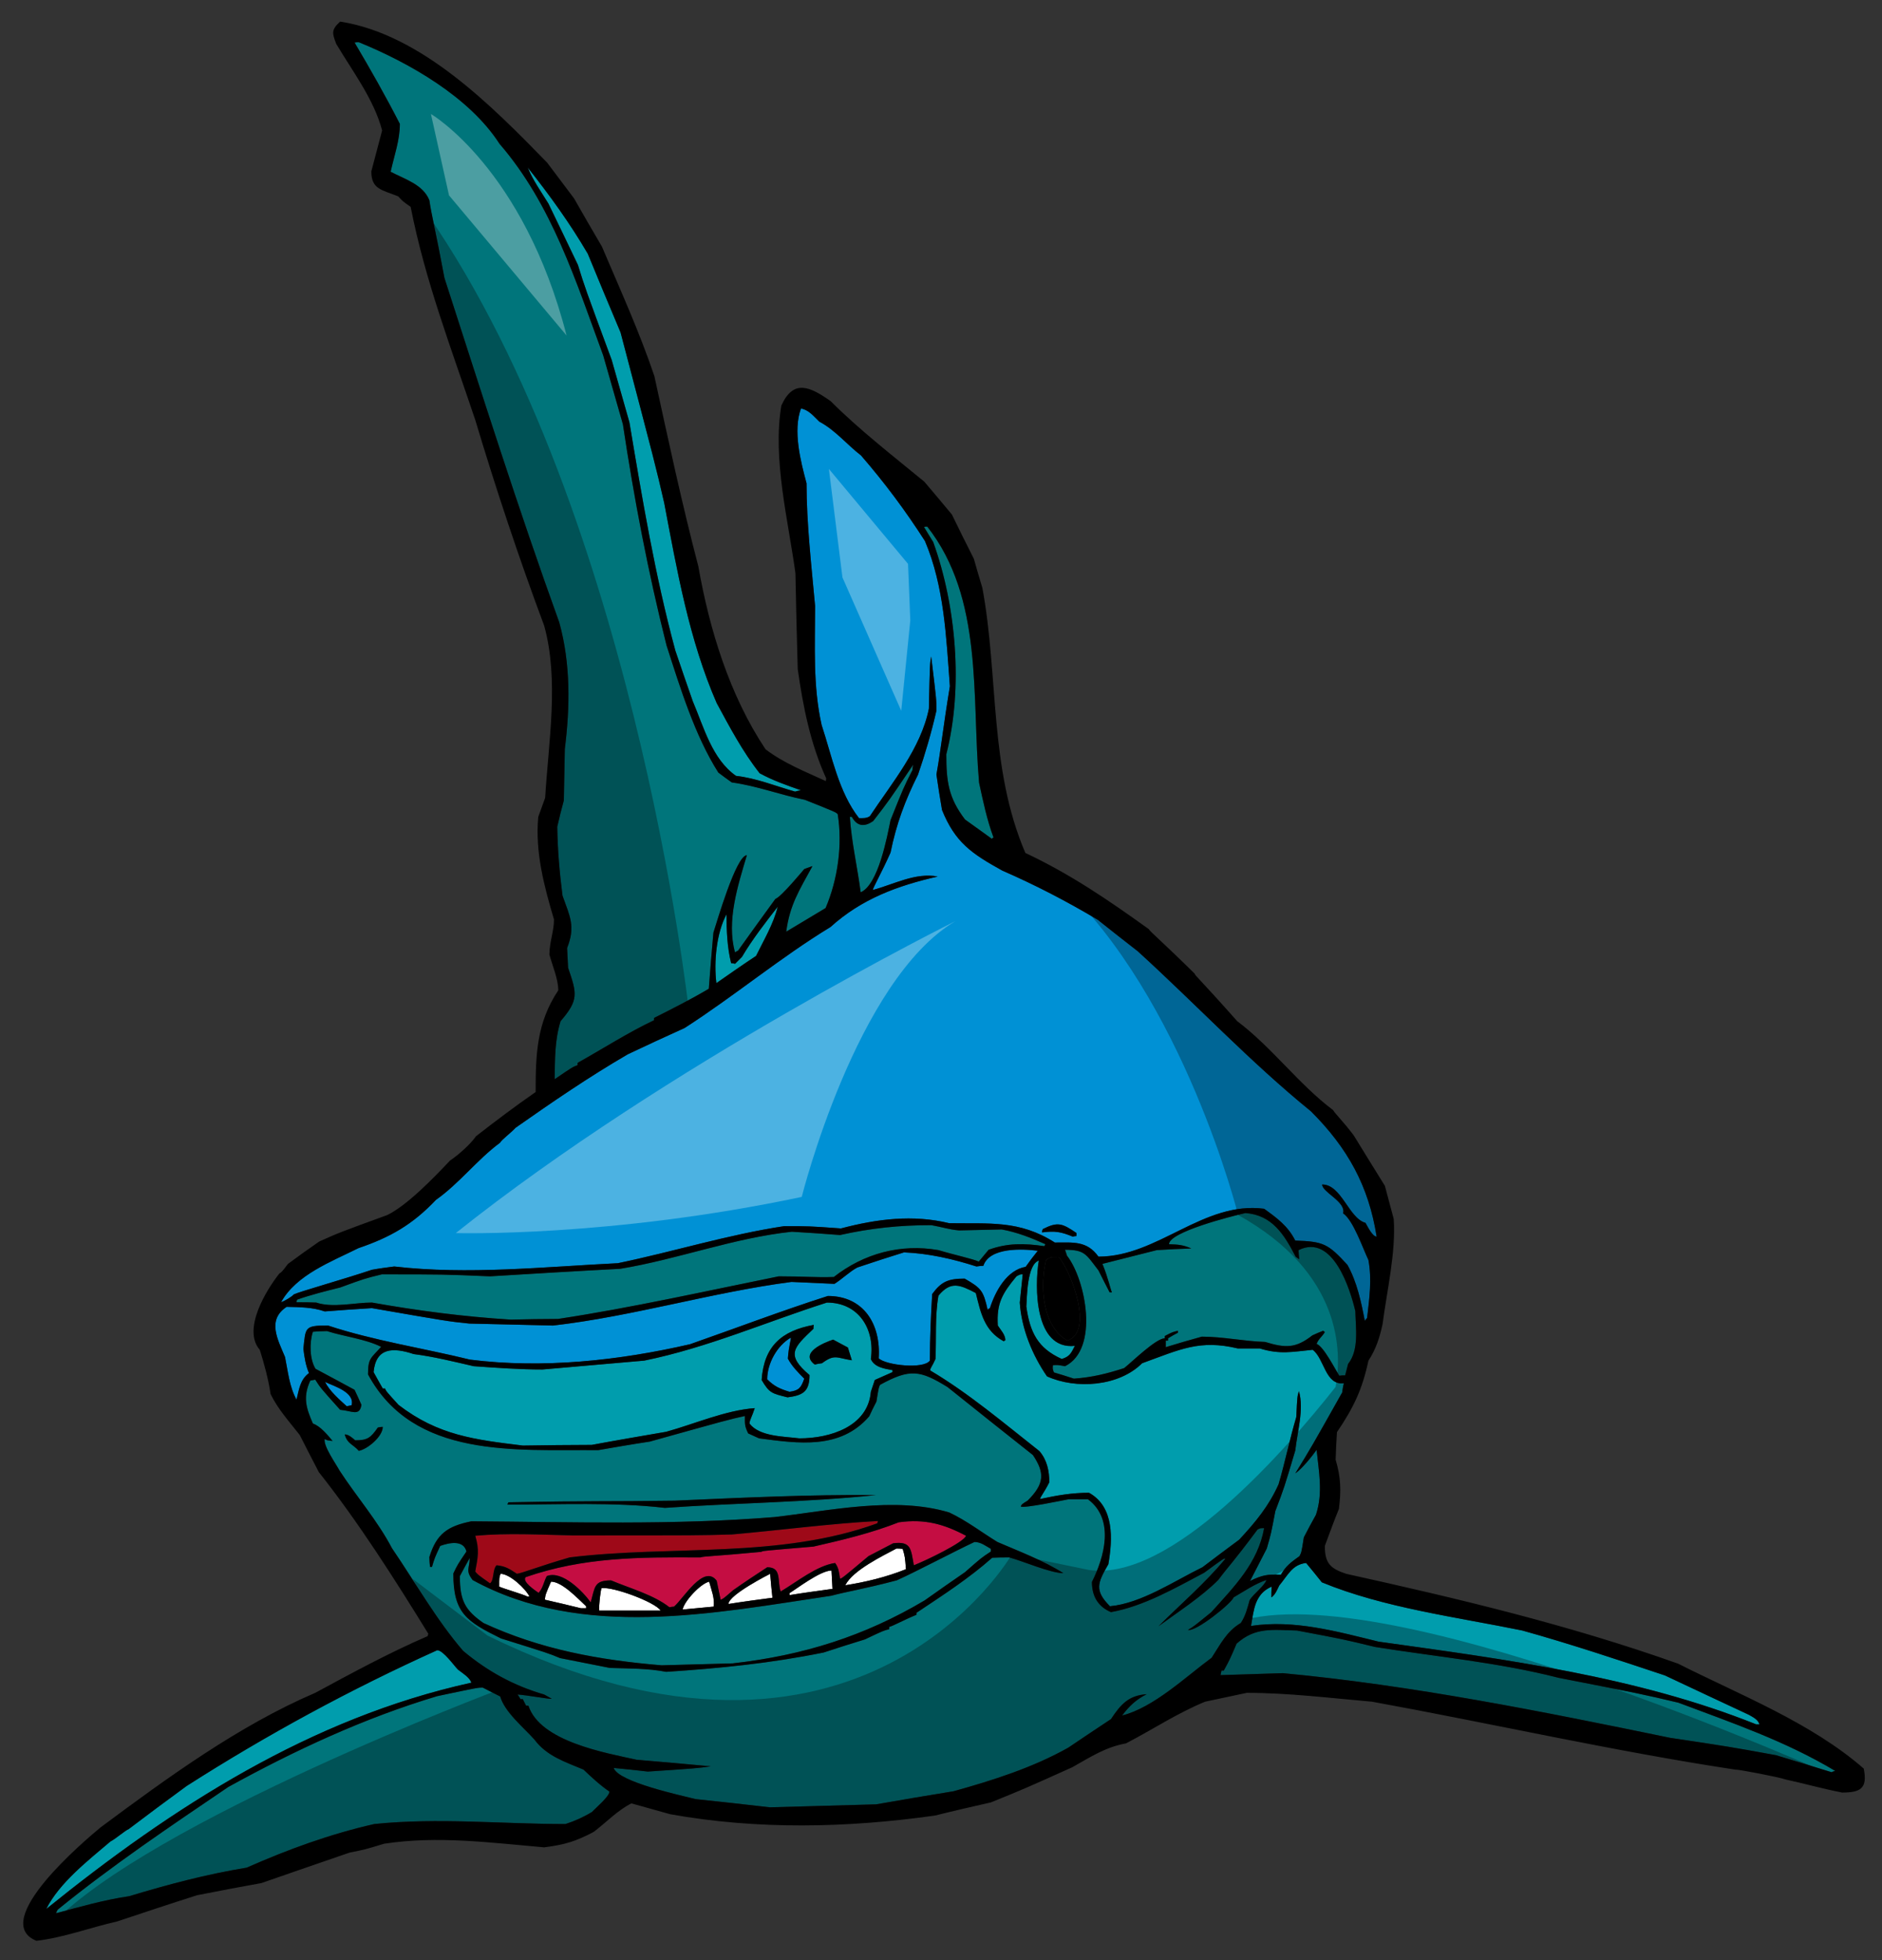 <?xml version="1.0" encoding="utf-8"?>
<!-- Generator: Adobe Illustrator 17.0.0, SVG Export Plug-In . SVG Version: 6.00 Build 0)  -->
<!DOCTYPE svg PUBLIC "-//W3C//DTD SVG 1.1//EN" "http://www.w3.org/Graphics/SVG/1.1/DTD/svg11.dtd">
<svg version="1.1" id="Layer_1" xmlns="http://www.w3.org/2000/svg" xmlns:xlink="http://www.w3.org/1999/xlink" x="0px" y="0px"
	 width="192px" height="200px" viewBox="0 0 192 200" style="enable-background:new 0 0 192 200;" xml:space="preserve">
<rect x="0" y="0" width="192" height="200" fill="#333333" stroke="none"/>
<path id="color6" style="fill:#C40D42;" d="M82.989,157.804c2.945-0.669,5.89-1.371,8.699-2.475
	c2.644-0.367,4.585,0.166,6.861,1.371c-0.201,0.67-4.183,2.576-5.32,3.012c-0.303-1.673-0.269-2.475-2.109-2.243
	c-0.837,0.436-1.673,0.871-2.511,1.307c-2.676,2.241-2.676,2.241-2.91,2.309c-0.102-0.671-0.134-1.106-0.502-1.606
	c-1.873,0.268-3.916,1.94-5.555,2.91c-0.368-1.102,0.135-2.474-1.371-2.474c-1.173,0.768-2.343,1.54-3.482,2.343
	c-1.004,0.87-1.004,0.87-1.271,0.97c-0.134-0.669-0.268-1.305-0.403-1.939c-1.304-1.741-3.379,1.807-4.349,2.642
	c-0.168,0-0.336,0.035-0.469,0.066c-1.606-1.27-4.05-1.939-5.957-2.743c-1.74,0-1.639,0.67-2.075,2.242
	c-0.771-1.069-2.911-3.311-4.484-2.678c-0.302,0.569-0.402,1.272-0.837,1.707c-0.334-0.233-1.74-1.17-1.305-1.605
	c5.924-2.042,11.512-2.042,17.804-2.008c0.401-0.134,1.271-0.101,6.223-0.569C77.801,158.24,77.801,158.24,82.989,157.804z"/>
<path id="color5" style="fill:#9E0918;" d="M48.486,160.347c0.269-1.439,0.435-2.208,0-3.648c3.313-0.301,6.627-0.101,9.939-0.034
	c12.95,0,12.95,0,16.262-0.099c4.953-0.436,9.972-1.105,14.892-1.373c-0.034,0.066-0.068,0.135-0.068,0.234
	c-10.038,3.648-20.982,2.208-31.389,3.48c-3.111,0.901-4.852,1.607-5.386,1.674c-0.769-0.502-1.139-0.772-2.076-0.871
	c-0.434,0.435-0.234,1.539-0.67,1.841C48.722,160.649,48.722,160.649,48.486,160.347z"/>
<path id="color4" style="fill:#0091D5;" d="M35.37,143.483c-0.768-0.703-1.74-1.539-2.209-2.478
	c0.904,0.436,3.046,1.038,2.713,2.378C35.704,143.414,35.537,143.448,35.37,143.483z M31.521,140.103
	c-0.334-0.77-0.468-1.64-0.569-2.475c0.234-2.208,0.101-2.377,2.509-2.377c4.651,1.54,9.704,2.308,14.491,3.48
	c7.428,0.936,15.192,0.1,22.454-1.574c4.685-1.64,9.336-3.412,14.054-4.92c3.648,0,5.421,2.88,5.187,6.36
	c0.704,0.703,4.584,1.138,5.221,0.232c0-2.276,0.1-4.549,0.234-6.791c0.936-1.273,1.639-1.573,3.312-1.573
	c1.674,0.97,1.907,1.203,2.343,3.178c0.066-0.066,0.135-0.135,0.235-0.168c0.568-1.773,1.739-3.882,3.645-4.214
	c0.404-0.568,0.806-1.105,1.24-1.639c-1.574-0.201-4.92-0.371-5.556,1.537c-0.232,0-0.467,0.034-0.702,0.068
	c-2.41-0.77-4.887-1.339-7.394-1.439c-1.606,0.502-3.18,1.004-4.753,1.54c-0.77,0.4-1.54,1.172-2.344,1.673
	c-1.471-0.066-2.944-0.135-4.383-0.199c-8.166,1.07-16.163,3.514-24.327,4.451c-2.844-0.067-5.69-0.134-8.534-0.201
	c-2.241-0.234-2.241-0.234-9.937-1.574c-1.606,0.103-3.213,0.202-4.818,0.335c-1.238-0.434-2.576-0.434-3.882-0.468
	c-2.043,1.339-0.904,3.345-0.168,5.121c0.302,1.471,0.435,3.011,1.171,4.35C30.517,141.742,30.618,140.771,31.521,140.103z
	 M82.05,140.671c-0.635-0.637-1.238-1.238-1.673-2.043c0.102-1.405,0.334-1.906,0.302-2.14c-1.405,0.803-2.409,2.642-2.409,4.248
	c0.703,0.704,1.271,0.972,2.275,1.273C81.516,141.875,81.716,141.609,82.05,140.671z M29.981,132.073
	c-0.234,0.266-0.937,0.668-1.304,0.802c1.54-2.812,5.153-4.15,7.899-5.524c3.245-1.103,5.521-2.408,7.896-4.919
	c2.377-1.674,4.182-4.083,6.526-5.823c0.267-0.4,1.037-0.937,1.606-1.54c3.713-2.61,7.529-5.219,11.444-7.495
	c1.906-0.902,3.847-1.807,5.789-2.678c5.052-3.245,9.771-7.193,14.89-10.307c3.18-2.877,6.827-4.214,10.943-5.152
	c-2.277-0.436-4.484,0.804-6.626,1.372c0.033-0.27,0.903-1.775,1.808-3.815c0.601-2.946,1.472-5.29,2.809-7.965
	c0.737-2.142,1.372-4.316,1.874-6.527c0-1.101,0-1.101-0.535-5.521c-0.136,0.736-0.136,0.736-0.235,5.321
	c-0.803,4.049-3.781,7.597-6.022,10.975c-0.335,0.236-0.703,0.201-1.106,0.201c-2.073-2.643-2.775-6.357-3.814-9.503
	c-0.903-4.016-0.668-8.065-0.668-12.148c-0.37-4.116-0.872-8.399-0.872-12.514c-0.602-2.242-1.405-5.355-0.569-7.628
	c0.804,0.133,1.305,0.802,1.873,1.337c1.64,0.871,2.811,2.342,4.249,3.446c2.411,2.779,4.552,5.655,6.527,8.736
	c1.974,4.65,2.174,9.837,2.543,14.821c-0.705,4.285-0.905,6.395-1.372,9.004c0.167,1.204,0.367,2.409,0.569,3.614
	c1.338,3.312,3.011,4.45,6.157,6.191c3.38,1.472,6.592,3.144,9.737,5.018c1.339,1.072,2.712,2.143,4.084,3.213
	c5.921,5.388,11.444,11.279,17.668,16.332c3.748,3.748,5.89,7.628,6.695,12.782c-0.436,0-0.938-1.07-1.139-1.406
	c-1.708-0.469-2.442-3.914-4.417-3.914c0,0.802,2.442,1.741,2.139,2.946c1.038,0.703,2.01,3.579,2.578,4.751
	c0.368,1.972,0.101,3.915-0.134,5.922c-0.1,0.099-0.167,0.2-0.234,0.301c-0.368-1.94-0.803-3.981-1.775-5.722
	c-1.973-2.14-2.408-2.377-5.321-2.475c-0.733-1.473-1.872-2.309-3.177-3.247c-6.222-0.803-10.808,4.885-16.9,4.885
	c-1.17-1.639-2.575-1.439-4.45-1.439c-3.613-2.307-6.693-1.906-10.775-1.972c-3.715-0.904-7.363-0.436-11.044,0.533
	c-3.28-0.233-3.28-0.233-5.791-0.233c-5.755,0.869-11.312,2.61-16.965,3.78c-7.495,0.37-15.327,1.207-22.822,0.336
	c-0.769,0.101-1.54,0.201-2.275,0.336C35.268,130.465,30.517,131.805,29.981,132.073z M106.311,125.747
	c1.338-0.167,1.907-0.067,3.145,0.435c0.101-0.033,0.235-0.068,0.37-0.068v-0.301c-1.473-1.002-1.908-1.171-3.448-0.402
	C106.345,125.51,106.311,125.612,106.311,125.747z"/>
<path id="color3" style="fill:#00757B;" d="M59.53,180.56c0.771,0.736,1.741,1.639,2.645,2.242c0,0.501-1.439,1.705-1.774,2.075
	c-0.871,0.533-1.775,0.936-2.71,1.237c-6.56,0-12.952-0.669-19.51,0c-4.551,1.036-8.768,2.579-13.018,4.452
	c-4.082,0.668-7.996,1.706-11.979,2.911c-2.51,0.367-4.985,1.069-7.462,1.739c0.034-0.132,0.101-0.266,0.167-0.368
	c5.555-4.516,11.478-8.498,17.4-12.514c6.726-3.714,13.92-7.06,21.315-9.268c4.118-0.871,4.118-0.871,4.651-0.871
	c0.569,0.3,1.172,0.601,1.774,0.901c0.468,1.608,2.376,3.148,3.481,4.385C55.782,179.188,57.622,179.757,59.53,180.56z
	 M123.612,169.149c-2.642,1.94-5.921,5.085-9.134,5.89c0.736-0.973,1.405-1.606,2.51-2.175c-1.807,0.134-2.61,0.97-3.647,2.543
	c-1.473,0.971-2.912,1.939-4.35,2.911c-3.614,2.04-7.731,3.345-11.712,4.452c-2.644,0.434-5.288,0.87-7.898,1.336
	c-3.613,0.103-7.227,0.202-10.841,0.303c-2.544-0.303-5.053-0.569-7.564-0.837c-1.438-0.368-7.898-1.741-8.366-3.179
	c1.138,0.101,2.309,0.233,3.48,0.368c4.986-0.333,4.986-0.333,6.425-0.534c-2.543-0.233-5.052-0.468-7.563-0.67
	c-3.145-0.704-9.838-1.841-11.044-5.521h-0.234c-0.134-0.235-0.233-0.468-0.335-0.67h-0.233c-0.102-0.17-0.201-0.335-0.302-0.468
	c0.972,0.064,3.314,0.5,3.482,0.433c-0.268-0.166-0.537-0.3-0.771-0.433c-3.112-0.905-5.789-2.376-8.264-4.451
	c-2.743-3.181-4.885-6.996-7.261-10.475c-1.472-2.811-3.613-5.256-5.355-7.933c-0.335-0.636-1.672-2.507-1.505-3.21
	c0.233,0.134,0.233,0.134,0.802,0.199c-0.467-0.569-1.271-1.54-2.006-1.773c-0.706-1.607-1.038-2.712-0.269-4.385
	c0.167-0.033,0.334-0.065,0.502-0.1c0.534,0.837,0.534,0.837,2.543,3.079c1.204,0.1,1.974,0.703,2.174-0.504
	c-0.234-0.533-0.467-1.035-0.703-1.537c-1.338-0.736-2.677-1.44-3.982-2.143c-0.602-0.971-0.637-2.679-0.267-3.781
	c0.468-0.035,0.936-0.066,1.437-0.066c1.774,0.566,3.917,0.802,5.522,1.604c-1.036,1.172-1.338,1.139-1.338,2.812
	c4.652,8.633,15.026,7.661,23.492,7.729c1.74-0.3,3.479-0.602,5.252-0.87c8.032-2.241,8.032-2.241,9.705-2.612
	c0,0.837-0.034,1.006,0.336,1.776c0.367,0.167,0.735,0.333,1.102,0.502c4.018,0.533,8.301,1.171,11.245-2.243
	c0.234-0.502,0.47-1.005,0.737-1.506c0.233-1.44,0.233-1.44,0.367-1.707c3.046-1.674,4.083-1.507,6.895,0.233
	c2.876,2.31,5.788,4.617,8.7,6.928c1.238,1.841,1.171,2.946-0.536,4.65c-0.602,0.369-0.602,0.369-0.703,0.602
	c0.336,0.202,4.15-0.602,4.853-0.735h2.008c2.777,2.077,1.64,5.958,0.4,8.434c0,1.439,0.605,2.509,1.942,3.079
	c3.345-0.602,6.525-2.443,9.503-4.015c2.008-1.474,2.008-1.474,2.174-1.44c-2.074,2.51-4.55,4.619-6.825,6.892
	c2.008-1.471,4.35-2.976,6.091-4.716c1.104-1.473,1.337-1.573,4.015-5.155c0.267-0.135,0.267-0.135,0.668-0.135
	c-0.634,3.55-3.044,5.958-5.385,8.569c-1.809,1.471-1.809,1.471-2.379,1.807c0.738,0.267,4.454-2.711,4.653-3.313
	c1.103-0.639,2.142-1.37,3.346-1.773c-0.2,0.602-1.271,1.372-1.709,2.041c-0.232,0.837-0.433,1.638-0.903,2.343
	C125.117,166.472,124.516,167.778,123.612,169.149z M39.051,145.589c-0.168,0-0.335,0.035-0.503,0.068
	c-0.734,1.038-1.036,1.306-2.308,1.306c-0.268-0.235-0.67-0.603-1.07-0.603c0.267,0.972,0.802,0.972,1.438,1.674
	C37.511,147.865,39.051,146.56,39.051,145.589z M51.767,153.523c5.22,0,10.876-0.269,16.064,0.332
	c7.16-0.501,14.421-0.567,21.549-1.306c-6.859-0.065-13.686,0.27-20.546,0.569c-7.228,0.103-8.032,0-16.966,0.169
	C51.833,153.354,51.8,153.42,51.767,153.523z M108.486,160.516c-2.073-1.307-4.483-2.211-6.726-3.18
	c-1.64-1.004-3.145-2.175-4.919-3.012c-5.556-1.674-12.248-0.167-17.836,0.469c-10.239,0.837-20.647,0.502-30.919,0.433
	c-2.444,0.504-3.548,1.273-4.284,3.648c0,0.335,0.033,0.67,0.067,1.006h0.201c0.268-0.906,0.268-0.906,0.837-2.143
	c0.936-0.334,2.375-0.635,2.678,0.568c-0.904,1.34-0.904,1.34-1.338,2.243c0,4.049,1.338,4.885,4.851,6.626
	c4.92,1.539,4.92,1.539,6.024,2.006c1.673,0.336,3.38,0.672,5.086,1.006c1.906,0.068,3.881,0.033,5.754,0.4
	c5.522-0.367,10.609-0.867,16.062-1.972c1.407-0.469,2.811-0.904,4.217-1.34c1.907-0.904,1.907-0.904,2.475-1.037v-0.233
	c0.469-0.135,1.473-0.703,2.778-1.239v-0.201c2.71-1.807,5.353-3.512,7.729-5.62c0.569-0.034,1.138-0.034,1.74-0.034
	C104.337,159.275,107.181,160.516,108.486,160.516z M158.984,171.189c-6.125-1.572-12.449-2.142-18.706-3.143
	c-3.179-0.771-3.179-0.771-7.963-1.676c-2.509-0.065-4.251-0.367-6.158,1.34c-0.703,1.639-0.703,1.639-1.306,2.743h-0.233
	c-0.034,0.133-0.068,0.302-0.102,0.468c2.109-0.068,4.216-0.135,6.359-0.201c13.219,1.239,26.504,3.916,39.486,6.593
	c6.023,0.905,6.023,0.905,10.81,1.773c1.872,0.568,3.781,1.139,5.689,1.741c0.1-0.068,0.232-0.101,0.367-0.134
	c-5.086-3.045-10.474-4.886-15.997-6.961C167.549,172.863,167.549,172.863,158.984,171.189z M91.487,161.25
	c-3.446,0.905-4.92,1.104-6.693,1.574c-11.946,1.774-25.4,4.519-36.576-1.604c-0.769-1.006-0.3-1.173-0.3-2.245
	c-0.334,0.603-0.669,1.207-1.004,1.842c0,2.51,0.534,3.479,2.409,4.786c5.857,2.712,11.813,3.782,18.171,4.316
	c2.409-0.065,4.818-0.135,7.261-0.198c7.161-0.805,13.452-2.779,19.577-6.426c1.372-0.97,2.744-1.94,4.116-2.879
	c1.672-1.472,1.672-1.472,2.643-2.109v-0.266c-0.534-0.303-1.037-0.704-1.674-0.704C97.277,158.339,93.495,160.347,91.487,161.25z
	 M132.48,127.553c0,0.302,0.034,0.602,0.068,0.936c-0.135-0.101-0.27-0.2-0.369-0.268c-1.173-2.276-2.41-4.249-5.121-4.451
	c-1.472,0.336-7.795,1.939-7.795,3.179c0.936,0.033,1.437,0.067,2.275,0.434c-1.174,0.035-2.344,0.101-3.515,0.168
	c-1.873,0.467-3.715,0.936-5.554,1.405c0.602,1.471,0.804,2.576,0.971,2.912h-0.234c-0.402-0.769-0.768-1.506-1.14-2.242
	c-1.27-1.639-1.371-2.109-3.41-2.109c0.065,0.201,0.134,0.402,0.199,0.603c1.908,2.441,3.312,9.536-0.199,11.277
	c-0.77-0.135-0.77-0.135-1.239-0.101c-0.034,0.367-0.034,0.367,0.101,0.734c0.669,0.202,1.338,0.403,2.041,0.637
	c1.875-0.135,3.345-0.503,5.121-1.073c0.768-0.6,3.246-3.044,4.15-3.044v-0.233c0.768-0.401,0.768-0.401,1.337-0.534v0.201
	c-0.333,0.165-0.669,0.367-1.004,0.566v0.236h-0.234v0.669c1.205-0.37,2.444-0.736,3.68-1.072c2.143,0,4.284,0.47,6.459,0.538
	c2.075,0.635,3.112,0.669,4.818-0.67c0.369-0.167,0.736-0.336,1.104-0.469c0.033,0.034,0.101,0.065,0.166,0.134
	c-0.266,0.467-0.635,0.67-0.836,1.204c0.703,0.235,1.942,2.678,2.309,3.247c0.202-0.034,0.4-0.034,0.602-0.034
	c0.101-0.402,0.201-0.803,0.303-1.17c1.138-1.439,0.769-3.648,0.734-5.389C137.767,131.634,135.994,125.813,132.48,127.553z
	 M97.844,125.545c-1.103-0.1-1.672-0.333-2.842-0.536c-3.214,0-6.158,0.304-9.303,1.007c-1.64-0.135-3.281-0.234-4.92-0.336
	c-5.956,0.637-11.612,2.81-17.5,3.781c-4.451,0.233-8.868,0.501-13.287,0.77c-4.783-0.201-4.783-0.201-11.043-0.201
	c-1.773,0.436-1.773,0.436-4.25,1.341c-1.471,0.367-2.944,0.733-4.384,1.236c-0.033,0.066-0.067,0.166-0.067,0.269
	c0.67,0,1.338,0,2.008,0.03c1.707,0.57,3.914,0,5.689,0c4.719,0.84,9.368,1.441,14.155,1.742c1.606-0.034,3.213-0.068,4.818-0.068
	c7.495-1.136,15.059-2.842,22.521-4.348c2.778,0,3.781,0.135,5.622,0.066c3.078-2.41,6.826-3.413,10.674-2.743
	c1.54,0.467,3.548,0.902,4.117,1.172c0.334-0.404,0.668-0.804,1.004-1.206c1.941-0.703,3.647-0.669,5.687-0.368
	c0.035-0.066,0.068-0.134,0.104-0.2c-1.509-0.67-2.845-1.205-4.454-1.506C100.724,125.479,99.284,125.51,97.844,125.545z
	 M58.928,108.445c2.576-1.438,5.119-3.079,7.796-4.35v-0.233c1.874-0.939,3.78-1.907,5.589-2.979
	c0.135-1.907,0.301-3.816,0.468-5.723c0.302-0.902,2.309-7.898,3.413-7.898c-0.904,3.046-2.109,6.727-1.206,9.906
	c0.103-0.068,0.202-0.134,0.302-0.167c1.272-1.772,2.543-3.548,3.815-5.287c0.569-0.167,2.912-3.014,2.945-3.044
	c0.268-0.1,0.537-0.202,0.838-0.302c-1.371,2.51-2.31,3.949-2.678,6.693c1.339-0.802,2.678-1.607,4.016-2.41
	c1.239-2.911,1.741-6.427,1.239-9.571c-0.167-0.2-0.167-0.2-3.346-1.472c-2.509-0.502-4.952-1.439-7.463-1.775
	c-0.467-0.334-0.936-0.669-1.371-1.004c-2.409-3.782-3.914-8.734-5.288-12.985c-1.873-7.426-3.313-14.99-4.45-22.554
	c-0.67-2.342-1.339-4.684-2.009-7.029c-2.776-7.527-5.22-15.391-10.573-21.583c-3.079-4.783-9.203-8.265-14.356-10.372
	c-0.167,0-0.301,0-0.435,0.034c1.606,2.71,3.179,5.486,4.618,8.297c0,1.673-0.569,3.214-0.938,4.886
	c1.473,0.77,3.312,1.305,3.95,2.911c0.2,1.439,0.669,3.247,1.539,7.93c3.782,11.711,7.529,23.558,11.712,35.137
	c1.171,4.217,1.103,8.634,0.568,12.919c-0.034,1.739-0.068,3.48-0.101,5.253c-0.235,0.871-0.468,1.773-0.67,2.678
	c0.034,2.376,0.235,4.684,0.535,7.029c0.77,2.174,1.339,3.145,0.469,5.353c0.034,0.669,0.068,1.339,0.101,2.006
	c0.904,2.646,1.104,3.281-0.768,5.457c-0.602,1.972-0.569,3.847-0.602,5.92c1.807-1.237,1.807-1.237,2.342-1.439v-0.234H58.928z
	 M90.853,83.681c1.338-3.345,1.338-3.345,2.241-5.118c0-0.2,0.034-0.368,0.068-0.535c-2.477,3.679-2.477,3.679-4.084,5.756
	c-0.835,0.569-1.605,0.602-2.174-0.435h-0.202c0.167,2.575,0.77,5.119,1.105,7.697C89.614,90.275,90.516,85.323,90.853,83.681z
	 M96.541,76.957c0,2.743,0.2,4.417,1.908,6.659c0.903,0.635,1.806,1.305,2.743,1.974c0.032-0.068,0.102-0.1,0.166-0.134
	c-0.671-1.807-1.069-3.716-1.473-5.589c-0.769-8.767,0.468-18.807-5.287-26.136c-0.135,0-0.234,0-0.336,0.034
	c0.303,0.503,0.604,1.005,0.94,1.539C97.544,61.797,98.28,70.165,96.541,76.957z"/>
<path id="color2" style="fill:#009DAD;" d="M48.085,171.69c-16.397,3.614-30.486,12.683-43.368,23.092
	c1.338-2.678,4.318-4.988,6.557-6.895c0.436-0.198,1.474-1.103,1.874-1.271c1.941-1.473,3.917-2.943,5.891-4.383
	c8.165-5.22,16.732-9.871,25.565-13.855c0.603,0,1.742,1.607,2.109,1.975C47.181,170.72,47.919,171.156,48.085,171.69z
	 M133.25,159.477c-1.407,0.167-1.809,1.172-2.745,2.307c-0.2,0.402-0.401,0.938-0.802,1.206c0-0.369,0-0.735,0.032-1.103
	c-1.739,0.768-1.808,2.342-2.106,4.014c4.416-0.668,8.767,0.57,13.017,1.604c12.949,1.808,26.303,3.55,38.515,8.435h0.336
	c-0.137-0.469-0.604-0.703-1.072-0.97c-2.878-1.34-5.722-2.679-8.565-4.016c-4.82-1.606-9.638-3.214-14.557-4.586
	c-6.693-1.373-14.122-2.309-20.446-4.918C134.32,160.784,133.785,160.111,133.25,159.477z M133.918,137.726
	c-2.073,0.202-3.311,0.501-5.387-0.134h-2.241c-3.914-0.938-5.89,0.101-9.771,1.506c-2.377,2.376-6.759,2.678-9.705,1.339
	c-1.505-2.176-2.609-4.886-2.777-7.532c0.103-0.969,0.201-1.94,0.301-2.877c-0.267,0-0.267,0-0.636,0.201
	c-1.472,1.773-2.041,2.777-1.907,5.02c0.302,0.467,0.77,0.936,0.77,1.506c-0.068,0.035-0.135,0.068-0.168,0.101
	c-1.973-1.07-2.342-2.878-2.844-4.919c-1.606-0.837-2.541-1.271-3.814,0.266c-0.37,2.111-0.201,4.317-0.302,6.459
	c-0.335,0.77-0.536,0.904-0.536,1.172c3.948,2.343,7.53,5.387,11.142,8.232c0.77,0.903,1.007,2.007,1.007,3.178
	c-0.57,1.139-0.903,1.44-0.938,1.708c1.708-0.37,3.248-0.638,4.987-0.638c2.61,1.44,2.409,4.787,1.974,7.296
	c-1.105,1.906-1.439,2.678,0.166,4.284c3.214-0.301,6.558-2.577,9.437-3.982c1.239-0.939,2.476-1.874,3.748-2.81
	c1.675-1.807,3.011-3.415,4.017-5.656c0.668-2.275,1.137-4.617,1.805-6.861c0.102-2.107,0.102-2.107,0.27-2.641
	c0.533,1.872-0.169,4.148-0.372,6.054c-1.136,3.815-1.136,3.815-2.038,6.192c-0.436,2.308-0.436,2.308-0.871,3.813
	c-0.569,1.106-1.137,2.21-1.707,3.314c1.239-0.603,1.773-0.703,3.145-0.638c0.502-0.901,1.072-1.303,1.907-1.905
	c0.202-0.403,0.202-0.403,0.435-1.906c0.402-0.771,0.804-1.541,1.24-2.31c0.734-2.243,0.3-4.318,0.065-6.625
	c-0.501,0.703-1.472,1.906-2.177,2.408c1.641-2.675,1.641-2.675,4.787-8.264c0.035-0.335,0.101-0.637,0.167-0.938
	C135.19,141.373,135.124,138.63,133.918,137.726z M76.463,145.256c0-0.335,0.268-0.736,0.535-1.575
	c-2.945,0.201-6.224,1.64-9.036,2.411c-2.542,0.436-5.086,0.871-7.596,1.338c-2.342,0-4.684,0.035-7.028,0.068
	c-4.918-0.603-8.633-1.037-12.682-4.152c-1.272-1.402-1.272-1.402-1.373-1.671h-0.233c-0.335-0.568-0.636-1.139-0.937-1.672
	c0.235-2.511,1.974-2.545,4.083-1.843c2.075,0.268,4.082,0.768,6.124,1.239c2.344,0.166,4.685,0.335,7.028,0.335
	c3.447-0.302,6.895-0.603,10.374-0.905c6.425-1.305,12.449-3.949,18.638-5.923c3.248,0,4.921,2.713,4.484,5.756
	c0.335,0.837,1.405,1.005,2.209,1.138v0.203c-0.602,0.267-1.204,0.533-1.807,0.802c-0.134,0.4-0.268,0.803-0.403,1.204
	c-0.3,3.549-4.15,4.753-7.294,4.753C79.976,146.56,77.499,146.593,76.463,145.256z M83.122,139.231
	c0.235-0.065,0.468-0.1,0.737-0.134c1.304-0.971,1.506-0.534,3.045-0.302c-0.135-0.434-0.269-0.867-0.403-1.303
	c-0.502-0.27-1.004-0.537-1.505-0.805C84.092,136.989,81.515,138.027,83.122,139.231z M77.7,140.805
	c0.804,1.371,1.07,1.371,2.644,1.773c1.506-0.2,2.242-0.536,2.242-2.274c-2.445-2.077-1.64-2.779,0.401-4.721
	c0-0.134,0-0.268,0.035-0.4C79.709,135.786,77.936,137.39,77.7,140.805z M104.705,133.309c0.368,2.644,1.172,4.25,3.614,5.353
	c0.768-0.233,0.937-0.535,1.337-1.338c-4.148,0.436-4.116-6.088-3.679-8.701C104.772,129.024,104.772,132.371,104.705,133.309z
	 M74.99,98.339c-0.133-0.032-0.267-0.066-0.402-0.066c-0.403-1.639-0.468-3.312-0.468-4.986c-1.037,1.907-1.305,4.884-1.037,7.026
	c1.338-0.936,2.679-1.871,4.049-2.777c0.802-1.639,1.772-3.247,2.209-5.02c-1.272,1.639-2.578,3.314-3.649,5.118
	C75.458,97.872,75.224,98.105,74.99,98.339z M58.962,27.03c0.703,2.276,0.703,2.276,3.447,9.703
	c0.602,2.108,1.205,4.216,1.807,6.359c1.304,7.797,2.611,15.628,4.685,23.29c0.569,1.707,1.171,3.414,1.773,5.155
	c1.138,2.675,1.974,5.92,4.418,7.628c2.076,0.233,4.015,1.037,6.024,1.605c0.2-0.066,0.401-0.1,0.602-0.135
	c-1.44-0.5-2.876-1.002-4.216-1.738c-1.739-2.208-3.044-4.687-4.384-7.162c-2.809-6.426-4.048-13.553-5.352-20.411
	c-0.871-3.781-0.871-3.781-4.452-17.4c-1.138-2.678-2.242-5.355-3.346-8.033c-1.841-3.146-3.881-5.955-6.124-8.801
	c0.502,1.272,1.372,2.475,2.109,3.682C56.952,22.847,57.957,24.921,58.962,27.03z"/>
<path id="color1" d="M106.714,128.591c0.435-0.436,0.735-0.302,1.305-0.335c1.269,1.506,3.613,7.629,0.869,8.533
	C106.311,135.315,106.078,131.168,106.714,128.591z"/>
<path id="fill" style="fill:#FFFFFF;" d="M67.394,164.33h-6.258c-0.067-0.367,0.135-2.108,0.235-2.275
	C62.475,161.853,66.826,163.46,67.394,164.33z M69.636,164.229c1.036-0.101,2.107-0.201,3.179-0.302
	c0.1-0.901-0.235-1.672-0.468-2.543C71.476,161.586,69.837,163.325,69.636,164.229z M55.582,163.224
	c1.204,0.268,2.443,0.57,3.68,0.871h0.534v-0.2c-0.834-0.769-2.442-2.511-3.58-2.511C55.648,162.69,55.648,162.69,55.582,163.224z
	 M74.321,163.661c1.472-0.235,2.978-0.436,4.484-0.635c-0.101-0.839-0.167-1.641-0.234-2.443
	C78.57,160.583,74.321,162.723,74.321,163.661z M51.064,160.583c-0.134,0.367-0.134,0.367-0.134,1.305
	c0.301,0.166,2.51,0.803,2.844,1.005h0.234C53.608,162.087,52,160.583,51.064,160.583z M80.545,162.756
	c1.437-0.234,2.91-0.434,4.384-0.636c-0.036-0.638-0.067-1.272-0.101-1.874c-1.138,0-3.615,1.908-4.283,2.309L80.545,162.756
	L80.545,162.756z M86.234,161.752c2.109-0.331,4.184-0.835,6.19-1.639c-0.1-1.27-0.1-1.27-0.333-2.074
	c-0.236-0.035-0.435-0.035-0.637-0.035C90.082,158.741,87.003,160.214,86.234,161.752z"/>
<path id="outline" d="M190.137,180.458c-5.354-4.684-12.649-7.528-18.941-10.708c-11.109-3.947-22.353-6.624-33.863-9.167
	c-1.607-0.536-2.175-1.071-2.175-2.845c0.468-1.27,0.935-2.543,1.437-3.78c0.235-1.875,0.2-3.214-0.334-5.02
	c0.033-0.939,0.067-1.875,0.135-2.811c1.705-2.509,2.577-4.35,3.212-7.296c0.769-1.171,1.137-2.342,1.439-3.713
	c0.436-3.38,1.373-7.33,1.139-10.742c-0.302-1.139-0.603-2.277-0.903-3.381c-1.07-1.741-2.144-3.446-3.181-5.154
	c-1.171-1.539-1.873-2.175-2.107-2.577c-3.479-2.609-6.291-6.457-9.772-9.066c-4.015-4.519-4.251-4.588-4.349-4.855
	c-3.281-3.244-4.585-4.316-4.686-4.549c-4.15-2.979-7.965-5.589-12.582-7.765c-3.714-8.665-2.711-17.97-4.384-27.037
	c-0.301-1.003-0.602-2.007-0.87-2.978c-0.769-1.505-1.508-3.012-2.242-4.517c-0.938-1.138-1.873-2.242-2.81-3.346
	c-3.212-2.644-6.626-5.288-9.571-8.232c-2.109-1.472-3.781-2.274-5.02,0.468c-0.904,5.489,0.703,11.678,1.439,17.099
	c0.067,3.248,0.134,6.494,0.235,9.772c0.534,3.817,1.303,7.663,2.911,11.177c-0.033,0.067-0.033,0.167-0.033,0.268
	c-2.109-0.971-4.318-1.842-6.16-3.248c-3.68-5.521-5.721-12.213-6.859-18.672c-1.674-6.39-3.078-12.95-4.484-19.407
	c-1.538-4.552-3.479-8.802-5.354-13.22c-0.969-1.639-1.907-3.279-2.844-4.918c-0.936-1.239-1.84-2.444-2.743-3.646
	c-5.588-5.725-12.784-13.084-21.116-14.39C33.797,3.037,33.866,3.34,34.3,4.475c1.672,2.812,3.848,5.657,4.684,8.836
	c-0.369,1.371-0.735,2.778-1.103,4.183c0,1.84,1.103,1.873,2.743,2.542c0.501,0.536,0.501,0.536,1.271,1.07
	c1.473,7.53,4.151,14.459,6.593,21.751c2.109,7.029,4.451,14.088,7.028,20.982c1.54,5.556,0.435,11.912,0.1,17.569
	c-0.234,0.635-0.468,1.271-0.703,1.94c-0.335,3.581,0.603,7.093,1.605,10.474c0,1.204-0.467,2.308-0.467,3.581
	c0.302,1.138,0.903,2.475,0.903,3.647c-2.207,3.313-2.308,6.525-2.308,10.376c-2.075,1.437-4.118,2.976-6.091,4.515
	c-0.57,0.837-1.842,1.941-2.644,2.476c-1.64,1.741-4.35,4.552-6.392,5.556c-4.953,1.807-4.953,1.807-6.96,2.71
	c-1.071,0.737-2.141,1.506-3.178,2.276c-0.202,0.233-0.602,0.871-0.871,0.971c-1.338,1.674-3.816,5.722-2.008,7.797
	c0.467,1.473,0.87,2.979,1.103,4.517c0.769,1.572,1.907,2.81,2.979,4.183c0.636,1.239,1.271,2.51,1.941,3.779
	c4.083,5.154,7.729,10.91,11.176,16.5c-0.033,0.069-0.067,0.134-0.067,0.233c-3.947,1.706-7.696,3.748-11.478,5.79
	c-7.797,3.346-15.092,8.668-21.885,13.719c-1.54,1.272-11.445,9.607-6.558,11.579c2.71-0.301,5.554-1.372,8.231-1.972
	c2.711-0.904,5.421-1.807,8.166-2.678c2.174-0.436,4.349-0.836,6.557-1.239c2.979-1.038,5.991-2.074,9.004-3.112
	c1.538-0.302,1.538-0.302,3.513-0.902c5.488-0.84,10.842-0.103,16.33,0.368c2.109-0.269,3.213-0.604,5.053-1.575
	c1.238-0.935,2.442-2.208,3.848-2.911c1.305,0.367,2.611,0.736,3.949,1.104c8.934,1.606,18.07,1.405,27.038,0.135
	c1.873-0.47,3.781-0.906,5.688-1.339c3.38-1.371,3.38-1.371,8.297-3.583c1.91-1.069,3.347-2.04,5.489-2.441
	c2.712-1.406,5.22-3.08,8.066-4.251c1.405-0.302,2.809-0.602,4.25-0.903c4.25,0,8.532,0.535,12.783,0.903
	c12.314,2.242,24.661,5.053,37.043,6.928c0.302-0.034,4.484,0.768,5.121,1.003c2.008,0.435,3.447,0.871,5.789,1.339
	C189.836,182.901,190.539,182.467,190.137,180.458z M155.302,166.369c4.92,1.372,9.737,2.979,14.557,4.586
	c2.843,1.338,5.687,2.677,8.565,4.016c0.468,0.267,0.936,0.5,1.072,0.97h-0.336c-12.214-4.885-25.566-6.626-38.515-8.435
	c-4.25-1.034-8.601-2.272-13.017-1.604c0.298-1.673,0.367-3.247,2.106-4.014c-0.032,0.368-0.032,0.734-0.032,1.103
	c0.401-0.268,0.602-0.804,0.802-1.206c0.936-1.136,1.338-2.14,2.745-2.307c0.534,0.634,1.069,1.306,1.605,1.974
	C141.18,164.061,148.61,164.996,155.302,166.369z M136.93,142.076c-3.145,5.59-3.145,5.59-4.787,8.264
	c0.706-0.501,1.676-1.705,2.177-2.408c0.234,2.307,0.67,4.382-0.065,6.625c-0.436,0.769-0.838,1.539-1.24,2.31
	c-0.232,1.504-0.232,1.504-0.435,1.906c-0.835,0.602-1.405,1.005-1.907,1.905c-1.372-0.065-1.906,0.034-3.145,0.638
	c0.57-1.104,1.138-2.208,1.707-3.314c0.434-1.505,0.434-1.505,0.871-3.813c0.902-2.378,0.902-2.378,2.038-6.192
	c0.202-1.906,0.905-4.182,0.372-6.054c-0.169,0.534-0.169,0.534-0.27,2.641c-0.668,2.244-1.137,4.586-1.805,6.861
	c-1.007,2.241-2.343,3.849-4.017,5.656c-1.271,0.936-2.509,1.872-3.748,2.81c-2.879,1.405-6.223,3.681-9.437,3.982
	c-1.605-1.606-1.272-2.378-0.166-4.284c0.434-2.509,0.636-5.856-1.974-7.296c-1.739,0-3.279,0.268-4.987,0.638
	c0.035-0.268,0.368-0.569,0.938-1.708c0-1.172-0.235-2.275-1.007-3.178c-3.612-2.844-7.194-5.89-11.142-8.232
	c0-0.268,0.201-0.401,0.536-1.172c0.102-2.142-0.067-4.348,0.302-6.459c1.272-1.537,2.207-1.102,3.814-0.266
	c0.502,2.041,0.871,3.848,2.844,4.919c0.034-0.032,0.101-0.065,0.168-0.101c0-0.569-0.469-1.038-0.77-1.506
	c-0.134-2.242,0.436-3.247,1.907-5.02c0.369-0.201,0.369-0.201,0.636-0.201c-0.1,0.936-0.198,1.908-0.301,2.877
	c0.168,2.645,1.273,5.355,2.777,7.532c2.946,1.338,7.329,1.036,9.705-1.339c3.882-1.405,5.857-2.444,9.771-1.506h2.241
	c2.076,0.635,3.314,0.336,5.387,0.134c1.206,0.903,1.272,3.647,3.179,3.412C137.03,141.44,136.965,141.742,136.93,142.076z
	 M106.545,127.152c-2.04-0.301-3.746-0.335-5.687,0.368c-0.336,0.402-0.67,0.802-1.004,1.206c-0.569-0.27-2.577-0.705-4.117-1.172
	c-3.848-0.67-7.596,0.334-10.674,2.743c-1.842,0.068-2.844-0.066-5.622-0.066c-7.461,1.507-15.025,3.213-22.521,4.348
	c-1.605,0-3.213,0.034-4.818,0.068c-4.786-0.301-9.436-0.902-14.155-1.742c-1.775,0-3.982,0.57-5.689,0
	c-0.669-0.03-1.338-0.03-2.008-0.03c0-0.103,0.034-0.202,0.067-0.269c1.44-0.502,2.913-0.869,4.384-1.236
	c2.477-0.905,2.477-0.905,4.25-1.341c6.259,0,6.259,0,11.043,0.201c4.418-0.27,8.835-0.537,13.287-0.77
	c5.889-0.971,11.544-3.144,17.5-3.781c1.64,0.102,3.281,0.201,4.92,0.336c3.145-0.703,6.089-1.007,9.303-1.007
	c1.17,0.203,1.739,0.436,2.842,0.536c1.441-0.035,2.881-0.066,4.351-0.1c1.607,0.301,2.945,0.836,4.454,1.506
	C106.613,127.018,106.58,127.086,106.545,127.152z M106.714,128.591c0.435-0.436,0.735-0.302,1.305-0.335
	c1.269,1.506,3.613,7.629,0.869,8.533C106.311,135.315,106.078,131.168,106.714,128.591z M109.657,137.324
	c-0.4,0.803-0.569,1.104-1.337,1.338c-2.443-1.103-3.247-2.71-3.614-5.353c0.067-0.938,0.067-4.285,1.272-4.686
	C105.542,131.237,105.51,137.76,109.657,137.324z M137.534,139.166c-0.102,0.367-0.202,0.768-0.303,1.17c-0.202,0-0.4,0-0.602,0.034
	c-0.367-0.569-1.606-3.011-2.309-3.247c0.201-0.534,0.57-0.736,0.836-1.204c-0.066-0.068-0.134-0.1-0.166-0.134
	c-0.368,0.134-0.735,0.302-1.104,0.469c-1.706,1.338-2.743,1.304-4.818,0.67c-2.175-0.068-4.316-0.538-6.459-0.538
	c-1.237,0.336-2.475,0.703-3.68,1.072v-0.669h0.234v-0.236c0.335-0.199,0.671-0.401,1.004-0.566v-0.201
	c-0.568,0.134-0.568,0.134-1.337,0.534v0.233c-0.904,0-3.382,2.445-4.15,3.044c-1.775,0.57-3.246,0.939-5.121,1.073
	c-0.703-0.233-1.372-0.434-2.041-0.637c-0.135-0.368-0.135-0.368-0.101-0.734c0.468-0.034,0.468-0.034,1.239,0.101
	c3.512-1.741,2.108-8.836,0.199-11.277c-0.066-0.201-0.135-0.402-0.199-0.603c2.039,0,2.14,0.47,3.41,2.109
	c0.371,0.736,0.737,1.473,1.14,2.242h0.234c-0.166-0.336-0.368-1.441-0.971-2.912c1.84-0.469,3.68-0.938,5.554-1.405
	c1.172-0.068,2.342-0.134,3.515-0.168c-0.838-0.367-1.339-0.401-2.275-0.434c0-1.24,6.324-2.844,7.795-3.179
	c2.712,0.201,3.948,2.174,5.121,4.451c0.1,0.067,0.234,0.167,0.369,0.268c-0.034-0.335-0.068-0.635-0.068-0.936
	c3.514-1.741,5.288,4.081,5.79,6.222C138.305,135.517,138.672,137.726,137.534,139.166z M94.6,53.732
	c5.754,7.33,4.517,17.369,5.287,26.136c0.404,1.872,0.802,3.782,1.473,5.589c-0.065,0.034-0.135,0.065-0.166,0.134
	c-0.938-0.669-1.841-1.339-2.743-1.974c-1.708-2.242-1.908-3.915-1.908-6.659c1.739-6.792,1.004-15.16-1.337-21.652
	c-0.336-0.535-0.637-1.036-0.94-1.539C94.365,53.732,94.465,53.732,94.6,53.732z M59.964,25.892
	c1.105,2.678,2.208,5.355,3.346,8.033c3.581,13.62,3.581,13.62,4.452,17.4c1.305,6.858,2.543,13.986,5.352,20.411
	c1.34,2.475,2.645,4.954,4.384,7.162c1.34,0.736,2.777,1.238,4.216,1.738c-0.201,0.035-0.401,0.068-0.602,0.135
	c-2.009-0.568-3.949-1.371-6.024-1.605c-2.443-1.707-3.28-4.954-4.418-7.628c-0.602-1.742-1.204-3.448-1.773-5.155
	c-2.074-7.661-3.38-15.493-4.685-23.29c-0.602-2.142-1.204-4.251-1.807-6.359c-2.744-7.427-2.744-7.427-3.447-9.703
	c-1.004-2.109-2.008-4.183-3.011-6.257c-0.736-1.206-1.606-2.411-2.109-3.682C56.085,19.937,58.123,22.746,59.964,25.892z
	 M57.188,104.198c1.873-2.176,1.672-2.811,0.768-5.457c-0.033-0.667-0.066-1.337-0.101-2.006c0.871-2.208,0.301-3.179-0.469-5.353
	c-0.3-2.345-0.501-4.653-0.535-7.029c0.202-0.905,0.435-1.807,0.67-2.678c0.033-1.773,0.067-3.514,0.101-5.253
	c0.535-4.285,0.602-8.702-0.568-12.919c-4.182-11.578-7.929-23.425-11.711-35.136c-0.87-4.684-1.338-6.49-1.539-7.93
	c-0.638-1.605-2.477-2.14-3.95-2.911c0.369-1.673,0.938-3.214,0.938-4.886c-1.439-2.811-3.012-5.588-4.618-8.297
	c0.134-0.034,0.267-0.034,0.435-0.034c5.152,2.106,11.277,5.588,14.356,10.372c5.353,6.191,7.798,14.056,10.573,21.583
	c0.67,2.345,1.339,4.687,2.009,7.029c1.136,7.564,2.576,15.127,4.45,22.554c1.372,4.251,2.879,9.203,5.288,12.985
	c0.435,0.335,0.904,0.67,1.371,1.004c2.511,0.336,4.954,1.273,7.463,1.775c3.179,1.271,3.179,1.271,3.346,1.472
	c0.502,3.144,0,6.659-1.239,9.571c-1.338,0.803-2.677,1.607-4.016,2.41c0.368-2.743,1.306-4.183,2.678-6.693
	c-0.301,0.101-0.57,0.202-0.838,0.302c-0.032,0.031-2.375,2.877-2.945,3.044c-1.272,1.739-2.542,3.514-3.815,5.287
	c-0.1,0.034-0.2,0.101-0.302,0.167c-0.902-3.178,0.302-6.859,1.206-9.906c-1.104,0-3.112,6.996-3.413,7.898
	c-0.167,1.907-0.334,3.816-0.468,5.723c-1.809,1.071-3.714,2.039-5.589,2.979v0.233c-2.677,1.271-5.22,2.912-7.796,4.35v0.233
	c-0.535,0.202-0.535,0.202-2.342,1.439C56.619,108.044,56.586,106.169,57.188,104.198z M79.342,92.517
	c-0.436,1.773-1.407,3.38-2.209,5.02c-1.371,0.905-2.711,1.841-4.049,2.777c-0.268-2.142,0-5.119,1.037-7.026
	c0,1.673,0.066,3.346,0.468,4.986c0.135,0,0.269,0.034,0.402,0.066c0.234-0.233,0.468-0.467,0.703-0.704
	C76.763,95.832,78.069,94.157,79.342,92.517z M36.575,127.351c3.245-1.103,5.521-2.408,7.896-4.919
	c2.377-1.674,4.182-4.083,6.526-5.823c0.267-0.4,1.037-0.937,1.606-1.54c3.713-2.61,7.529-5.219,11.444-7.495
	c1.906-0.902,3.847-1.807,5.789-2.678c5.052-3.245,9.771-7.193,14.89-10.307c3.18-2.877,6.827-4.214,10.943-5.152
	c-2.277-0.436-4.484,0.804-6.626,1.372c0.033-0.27,0.903-1.775,1.808-3.815c0.601-2.946,1.472-5.29,2.809-7.965
	c0.737-2.142,1.372-4.316,1.874-6.527c0-1.101,0-1.101-0.535-5.521c-0.136,0.736-0.136,0.736-0.235,5.321
	c-0.803,4.049-3.781,7.597-6.022,10.975c-0.335,0.236-0.703,0.201-1.106,0.201c-2.073-2.643-2.775-6.357-3.814-9.503
	c-0.903-4.016-0.668-8.065-0.668-12.148c-0.37-4.116-0.872-8.399-0.872-12.514c-0.602-2.242-1.405-5.355-0.569-7.628
	c0.804,0.133,1.305,0.802,1.873,1.337c1.64,0.871,2.811,2.342,4.249,3.446c2.411,2.779,4.552,5.655,6.527,8.736
	c1.974,4.65,2.174,9.837,2.543,14.821c-0.705,4.285-0.905,6.395-1.372,9.004c0.167,1.204,0.367,2.409,0.569,3.614
	c1.338,3.312,3.011,4.45,6.157,6.191c3.38,1.472,6.592,3.144,9.737,5.018c1.339,1.072,2.712,2.143,4.084,3.213
	c5.921,5.388,11.444,11.279,17.668,16.332c3.748,3.748,5.89,7.628,6.695,12.782c-0.436,0-0.938-1.07-1.139-1.406
	c-1.708-0.469-2.442-3.914-4.417-3.914c0,0.802,2.442,1.741,2.139,2.946c1.038,0.703,2.01,3.579,2.578,4.751
	c0.368,1.972,0.101,3.915-0.134,5.922c-0.1,0.099-0.167,0.2-0.234,0.301c-0.368-1.94-0.803-3.981-1.775-5.722
	c-1.973-2.14-2.408-2.377-5.321-2.475c-0.733-1.473-1.872-2.309-3.177-3.247c-6.222-0.803-10.808,4.885-16.9,4.885
	c-1.17-1.639-2.575-1.439-4.45-1.439c-3.613-2.307-6.693-1.906-10.775-1.972c-3.715-0.904-7.363-0.436-11.044,0.533
	c-3.28-0.233-3.28-0.233-5.791-0.233c-5.755,0.869-11.312,2.61-16.965,3.78c-7.495,0.37-15.327,1.207-22.822,0.336
	c-0.769,0.101-1.54,0.201-2.275,0.336c-2.679,0.903-7.429,2.242-7.965,2.511c-0.234,0.266-0.937,0.668-1.304,0.802
	C30.216,130.063,33.83,128.725,36.575,127.351z M86.701,83.348h0.202c0.568,1.038,1.338,1.005,2.174,0.435
	c1.606-2.077,1.606-2.077,4.084-5.756c-0.034,0.166-0.068,0.335-0.068,0.535c-0.902,1.773-0.902,1.773-2.241,5.118
	c-0.337,1.642-1.239,6.594-3.046,7.364C87.471,88.468,86.869,85.924,86.701,83.348z M30.249,142.813
	c-0.735-1.339-0.87-2.88-1.171-4.35c-0.735-1.775-1.874-3.782,0.168-5.121c1.304,0.034,2.643,0.034,3.882,0.468
	c1.606-0.133,3.213-0.232,4.818-0.335c7.697,1.339,7.697,1.339,9.937,1.574c2.844,0.068,5.69,0.135,8.534,0.201
	c8.165-0.936,16.162-3.38,24.327-4.451c1.439,0.065,2.912,0.134,4.383,0.199c0.804-0.501,1.574-1.273,2.344-1.673
	c1.574-0.535,3.147-1.037,4.753-1.54c2.507,0.101,4.985,0.669,7.394,1.439c0.234-0.034,0.469-0.068,0.702-0.068
	c0.636-1.907,3.982-1.738,5.556-1.537c-0.434,0.533-0.836,1.07-1.24,1.639c-1.906,0.333-3.077,2.442-3.645,4.214
	c-0.102,0.034-0.169,0.103-0.235,0.168c-0.435-1.975-0.668-2.209-2.343-3.178c-1.673,0-2.376,0.3-3.312,1.573
	c-0.136,2.242-0.234,4.515-0.234,6.791c-0.637,0.905-4.518,0.47-5.221-0.232c0.234-3.48-1.539-6.36-5.187-6.36
	c-4.719,1.508-9.369,3.28-14.054,4.92c-7.262,1.673-15.026,2.51-22.454,1.574c-4.785-1.172-9.839-1.94-14.491-3.48
	c-2.409,0-2.275,0.168-2.509,2.377c0.101,0.836,0.234,1.705,0.569,2.475C30.618,140.771,30.517,141.742,30.249,142.813z
	 M67.962,146.092c-2.542,0.436-5.086,0.871-7.596,1.338c-2.342,0-4.684,0.035-7.028,0.068c-4.918-0.603-8.633-1.037-12.682-4.152
	c-1.272-1.402-1.272-1.402-1.373-1.671h-0.233c-0.335-0.568-0.636-1.139-0.937-1.672c0.235-2.511,1.974-2.545,4.083-1.843
	c2.075,0.268,4.082,0.768,6.124,1.239c2.344,0.166,4.685,0.335,7.028,0.335c3.447-0.302,6.895-0.603,10.374-0.905
	c6.425-1.305,12.449-3.949,18.638-5.923c3.248,0,4.921,2.713,4.484,5.756c0.335,0.837,1.405,1.005,2.209,1.138v0.203
	c-0.602,0.267-1.204,0.533-1.807,0.802c-0.134,0.4-0.268,0.803-0.403,1.204c-0.3,3.549-4.15,4.753-7.294,4.753
	c-1.574-0.201-4.05-0.169-5.086-1.507c0-0.335,0.268-0.736,0.535-1.575C74.054,143.883,70.774,145.321,67.962,146.092z
	 M11.275,187.887c0.436-0.198,1.474-1.103,1.874-1.271c1.941-1.473,3.917-2.943,5.891-4.383c8.165-5.22,16.732-9.871,25.565-13.855
	c0.603,0,1.742,1.607,2.109,1.975c0.468,0.367,1.205,0.803,1.372,1.337c-16.397,3.614-30.486,12.683-43.368,23.092
	C6.055,192.105,9.035,189.794,11.275,187.887z M60.4,184.877c-0.871,0.533-1.775,0.936-2.71,1.237c-6.56,0-12.952-0.669-19.51,0
	c-4.551,1.036-8.768,2.579-13.018,4.452c-4.082,0.668-7.996,1.706-11.979,2.911c-2.51,0.367-4.985,1.069-7.462,1.739
	c0.034-0.132,0.101-0.266,0.167-0.368c5.555-4.516,11.478-8.498,17.4-12.514c6.726-3.714,13.92-7.06,21.315-9.268
	c4.118-0.871,4.118-0.871,4.651-0.871c0.569,0.3,1.172,0.601,1.774,0.901c0.468,1.608,2.376,3.148,3.481,4.385
	c1.271,1.707,3.111,2.276,5.019,3.079c0.771,0.736,1.741,1.639,2.645,2.242C62.174,183.304,60.734,184.507,60.4,184.877z
	 M114.477,175.039c0.736-0.973,1.405-1.606,2.51-2.175c-1.807,0.134-2.61,0.97-3.647,2.543c-1.473,0.971-2.912,1.939-4.35,2.911
	c-3.614,2.04-7.731,3.345-11.712,4.452c-2.644,0.434-5.288,0.87-7.898,1.336c-3.613,0.103-7.227,0.202-10.841,0.303
	c-2.544-0.303-5.053-0.569-7.564-0.837c-1.438-0.368-7.898-1.741-8.366-3.179c1.138,0.101,2.309,0.233,3.48,0.368
	c4.986-0.333,4.986-0.333,6.425-0.534c-2.543-0.233-5.052-0.468-7.563-0.67c-3.145-0.704-9.838-1.841-11.044-5.521h-0.234
	c-0.134-0.235-0.233-0.468-0.335-0.67h-0.233c-0.102-0.17-0.201-0.335-0.302-0.468c0.972,0.064,3.314,0.5,3.482,0.434
	c-0.268-0.166-0.537-0.3-0.771-0.434c-3.112-0.905-5.789-2.376-8.264-4.451c-2.743-3.181-4.885-6.996-7.261-10.475
	c-1.472-2.811-3.613-5.256-5.355-7.933c-0.335-0.636-1.672-2.507-1.505-3.21c0.233,0.134,0.233,0.134,0.802,0.199
	c-0.467-0.569-1.271-1.54-2.006-1.773c-0.706-1.607-1.038-2.712-0.269-4.385c0.167-0.033,0.334-0.065,0.502-0.1
	c0.534,0.837,0.534,0.837,2.543,3.079c1.204,0.1,1.974,0.703,2.174-0.504c-0.234-0.533-0.467-1.035-0.703-1.537
	c-1.338-0.736-2.677-1.44-3.982-2.143c-0.602-0.971-0.637-2.679-0.267-3.781c0.468-0.035,0.936-0.066,1.437-0.066
	c1.774,0.566,3.917,0.802,5.522,1.604c-1.036,1.172-1.338,1.139-1.338,2.812c4.652,8.633,15.026,7.661,23.492,7.729
	c1.74-0.3,3.479-0.602,5.252-0.87c8.032-2.241,8.032-2.241,9.705-2.612c0,0.837-0.034,1.006,0.336,1.776
	c0.367,0.167,0.735,0.333,1.102,0.502c4.018,0.533,8.301,1.171,11.245-2.243c0.234-0.502,0.47-1.005,0.737-1.506
	c0.233-1.44,0.233-1.44,0.367-1.707c3.046-1.674,4.083-1.507,6.895,0.233c2.876,2.31,5.788,4.617,8.7,6.928
	c1.238,1.841,1.171,2.946-0.536,4.65c-0.602,0.369-0.602,0.369-0.703,0.602c0.336,0.202,4.15-0.602,4.853-0.735h2.008
	c2.777,2.077,1.64,5.958,0.4,8.434c0,1.439,0.605,2.509,1.942,3.079c3.345-0.602,6.525-2.443,9.503-4.015
	c2.008-1.474,2.008-1.474,2.174-1.44c-2.074,2.51-4.55,4.619-6.825,6.892c2.008-1.471,4.35-2.976,6.091-4.716
	c1.104-1.473,1.337-1.573,4.015-5.155c0.267-0.135,0.267-0.135,0.668-0.135c-0.634,3.55-3.044,5.958-5.385,8.569
	c-1.809,1.471-1.809,1.471-2.379,1.807c0.738,0.267,4.454-2.711,4.653-3.313c1.103-0.639,2.142-1.37,3.346-1.773
	c-0.2,0.602-1.271,1.372-1.709,2.041c-0.232,0.837-0.433,1.638-0.903,2.343c-1.472,0.871-2.074,2.176-2.978,3.549
	C120.969,171.09,117.689,174.234,114.477,175.039z M33.16,141.004c0.904,0.436,3.046,1.038,2.713,2.378
	c-0.168,0.033-0.336,0.067-0.503,0.102C34.6,142.781,33.63,141.944,33.16,141.004z M186.859,180.827
	c-1.908-0.602-3.817-1.173-5.689-1.741c-4.787-0.868-4.787-0.868-10.81-1.773c-12.982-2.678-26.267-5.354-39.486-6.593
	c-2.142,0.067-4.25,0.134-6.359,0.201c0.033-0.166,0.067-0.336,0.102-0.468h0.233c0.603-1.104,0.603-1.104,1.306-2.743
	c1.906-1.707,3.648-1.405,6.158-1.34c4.784,0.904,4.784,0.904,7.963,1.676c6.257,1.002,12.582,1.572,18.706,3.143
	c8.566,1.674,8.566,1.674,12.245,2.544c5.524,2.075,10.911,3.916,15.997,6.961C187.092,180.728,186.958,180.759,186.859,180.827z
	 M96.842,154.324c-5.556-1.674-12.248-0.167-17.836,0.469c-10.239,0.837-20.647,0.502-30.919,0.433
	c-2.444,0.504-3.548,1.273-4.284,3.648c0,0.335,0.033,0.67,0.067,1.006h0.201c0.268-0.906,0.268-0.906,0.837-2.143
	c0.936-0.334,2.375-0.635,2.678,0.568c-0.904,1.34-0.904,1.34-1.338,2.243c0,4.049,1.338,4.885,4.851,6.626
	c4.92,1.539,4.92,1.539,6.024,2.006c1.673,0.336,3.38,0.672,5.086,1.006c1.906,0.068,3.881,0.033,5.754,0.4
	c5.522-0.367,10.609-0.867,16.062-1.972c1.407-0.469,2.811-0.904,4.217-1.34c1.907-0.904,1.907-0.904,2.475-1.037v-0.233
	c0.469-0.135,1.473-0.703,2.778-1.239v-0.201c2.71-1.807,5.353-3.512,7.729-5.62c0.569-0.034,1.138-0.034,1.74-0.034
	c1.371,0.367,4.215,1.607,5.521,1.607c-2.073-1.307-4.483-2.211-6.726-3.18C100.119,156.332,98.616,155.16,96.842,154.324z
	 M91.688,155.328c2.644-0.367,4.585,0.166,6.861,1.371c-0.201,0.67-4.183,2.576-5.32,3.012c-0.303-1.673-0.269-2.475-2.109-2.243
	c-0.837,0.436-1.673,0.871-2.511,1.307c-2.676,2.241-2.676,2.241-2.91,2.309c-0.102-0.671-0.134-1.106-0.502-1.606
	c-1.873,0.268-3.916,1.94-5.555,2.91c-0.368-1.102,0.135-2.474-1.371-2.474c-1.173,0.768-2.343,1.54-3.482,2.343
	c-1.004,0.87-1.004,0.87-1.271,0.97c-0.134-0.669-0.268-1.305-0.403-1.939c-1.304-1.741-3.379,1.807-4.349,2.642
	c-0.168,0-0.336,0.035-0.469,0.066c-1.606-1.27-4.05-1.939-5.957-2.743c-1.74,0-1.639,0.67-2.075,2.242
	c-0.771-1.069-2.911-3.311-4.484-2.678c-0.302,0.569-0.402,1.272-0.837,1.707c-0.334-0.233-1.74-1.17-1.305-1.605
	c5.924-2.042,11.512-2.042,17.804-2.008c0.401-0.134,1.271-0.101,6.223-0.569c0.135-0.1,0.135-0.1,5.321-0.535
	C85.933,157.136,88.878,156.433,91.688,155.328z M92.424,160.112c-2.006,0.804-4.082,1.308-6.19,1.639
	c0.769-1.538,3.849-3.011,5.221-3.748c0.201,0,0.401,0,0.637,0.035C92.325,158.843,92.325,158.843,92.424,160.112z M84.929,162.121
	c-1.474,0.202-2.947,0.401-4.384,0.636v-0.2c0.668-0.401,3.146-2.309,4.283-2.309C84.862,160.849,84.894,161.483,84.929,162.121z
	 M78.806,163.026c-1.507,0.198-3.013,0.399-4.484,0.635c0-0.937,4.25-3.078,4.25-3.078
	C78.637,161.384,78.705,162.187,78.806,163.026z M72.815,163.927c-1.072,0.101-2.143,0.201-3.179,0.302
	c0.199-0.904,1.84-2.643,2.711-2.844C72.581,162.256,72.915,163.026,72.815,163.927z M67.394,164.33h-6.258
	c-0.067-0.367,0.135-2.108,0.235-2.275C62.475,161.853,66.826,163.46,67.394,164.33z M59.797,163.895v0.2h-0.534
	c-1.238-0.301-2.476-0.603-3.68-0.871c0.066-0.534,0.066-0.534,0.635-1.841C57.355,161.384,58.963,163.126,59.797,163.895z
	 M54.008,162.892h-0.234c-0.334-0.201-2.542-0.838-2.844-1.005c0-0.938,0-0.938,0.134-1.305
	C52,160.583,53.608,162.087,54.008,162.892z M48.486,156.699c3.313-0.301,6.627-0.101,9.939-0.034c12.95,0,12.95,0,16.262-0.099
	c4.953-0.436,9.972-1.105,14.892-1.373c-0.034,0.066-0.068,0.135-0.068,0.234c-10.038,3.648-20.982,2.208-31.389,3.48
	c-3.111,0.901-4.852,1.607-5.386,1.674c-0.769-0.502-1.139-0.772-2.076-0.871c-0.434,0.435-0.234,1.539-0.67,1.841
	c-1.271-0.902-1.271-0.902-1.507-1.204C48.755,158.908,48.921,158.14,48.486,156.699z M101.091,158.306
	c-0.972,0.638-0.972,0.638-2.643,2.109c-1.371,0.938-2.743,1.909-4.116,2.879c-6.125,3.646-12.415,5.621-19.577,6.426
	c-2.443,0.064-4.852,0.134-7.261,0.198c-6.358-0.534-12.314-1.604-18.171-4.316c-1.874-1.307-2.409-2.276-2.409-4.786
	c0.335-0.635,0.669-1.238,1.004-1.842c0,1.072-0.469,1.24,0.3,2.245c11.176,6.125,24.629,3.379,36.576,1.604
	c1.773-0.469,3.247-0.669,6.693-1.574c2.008-0.902,5.79-2.911,7.929-3.914c0.637,0,1.14,0.401,1.674,0.704L101.091,158.306
	L101.091,158.306z M51.767,153.523c0.034-0.104,0.067-0.169,0.101-0.235c8.935-0.169,9.738-0.067,16.966-0.169
	c6.859-0.299,13.686-0.635,20.546-0.569c-7.127,0.738-14.389,0.805-21.549,1.306C62.643,153.254,56.986,153.523,51.767,153.523z
	 M38.547,145.657c0.167-0.033,0.335-0.068,0.503-0.068c0,0.973-1.54,2.276-2.444,2.445c-0.636-0.703-1.171-0.703-1.438-1.674
	c0.401,0,0.802,0.368,1.07,0.603C37.511,146.963,37.813,146.695,38.547,145.657z M80.344,142.578c1.506-0.2,2.242-0.536,2.242-2.274
	c-2.445-2.077-1.64-2.779,0.401-4.721c0-0.134,0-0.268,0.035-0.4c-3.313,0.602-5.087,2.207-5.321,5.622
	C78.505,142.177,78.771,142.177,80.344,142.578z M80.679,136.488c0.032,0.233-0.2,0.734-0.302,2.14
	c0.436,0.805,1.038,1.406,1.673,2.043c-0.334,0.937-0.535,1.204-1.505,1.338c-1.005-0.302-1.574-0.569-2.275-1.273
	C78.27,139.13,79.274,137.292,80.679,136.488z M84.996,136.688c0.501,0.268,1.003,0.535,1.505,0.805
	c0.134,0.436,0.268,0.869,0.403,1.303c-1.54-0.232-1.741-0.669-3.045,0.302c-0.269,0.034-0.502,0.068-0.737,0.134
	C81.515,138.027,84.092,136.989,84.996,136.688z M106.311,125.747c0-0.135,0.034-0.236,0.067-0.336
	c1.54-0.768,1.975-0.6,3.448,0.402v0.301c-0.135,0-0.27,0.035-0.37,0.068C108.218,125.679,107.649,125.579,106.311,125.747z"/>
<path id="shadow" style="opacity:0.3;" d="M188.598,181.871l-0.923,0.461l-3.922-1.615l-6.92-0.692l-30.911-5.998l-15.686-1.845
	l-6.92,0.231l-8.996,4.614c-26.067,15.225-50.98,6.459-50.98,6.459l-3.23,3.23l-3.691,0.461l-8.766,0.231l-9.227,0.231
	l-12.687,4.383l-20.53,4.383c10.15-10.611,45.675-23.991,45.675-23.991l-4.152-2.768l-4.614-8.535l7.612,5.767
	c38.062,18.685,53.518-8.304,53.518-8.304l7.843,1.615c8.394,1.25,20.244-12.432,25.167-18.675
	c0.654-3.568,0.699-11.61-9.943-17.542c0,0-5.536-22.145-18.224-33.91l13.379,10.381l7.612,8.304l8.074,7.612l3.46,6.459l0.231,6.69
	l-1.384,8.074l-1.191,1.86l-0.655,2.292l-2.307,5.306l0.231,7.382l-1.615,4.152l-4.152,2.307l-2.768,4.383
	C143.154,161.109,188.598,181.871,188.598,181.871z M55.496,61.687l1.615,5.075L56.65,79.91l-0.692,4.152l0.692,5.306l1.153,4.614
	l-1.153,2.999l1.153,4.614l-1.153,2.999l-1.153,3.46l-0.231,3.46l14.994-8.535c0,0-5.767-52.364-27.682-82.583l4.152,15.686
	L55.496,61.687z"/>
<path id="highlight" style="opacity:0.3;fill:#FFFFFF;" d="M97.48,93.982c-10.15,5.998-15.686,28.143-15.686,28.143
	c-19.608,4.152-35.294,3.691-35.294,3.691C68.184,108.515,97.48,93.982,97.48,93.982z M85.946,58.919l5.998,13.61l0.923-9.227
	l-0.231-5.767l-8.074-9.689L85.946,58.919z M45.808,19.934l11.995,14.302c-4.383-17.07-13.841-22.607-13.841-22.607L45.808,19.934z"
	/>
</svg>
